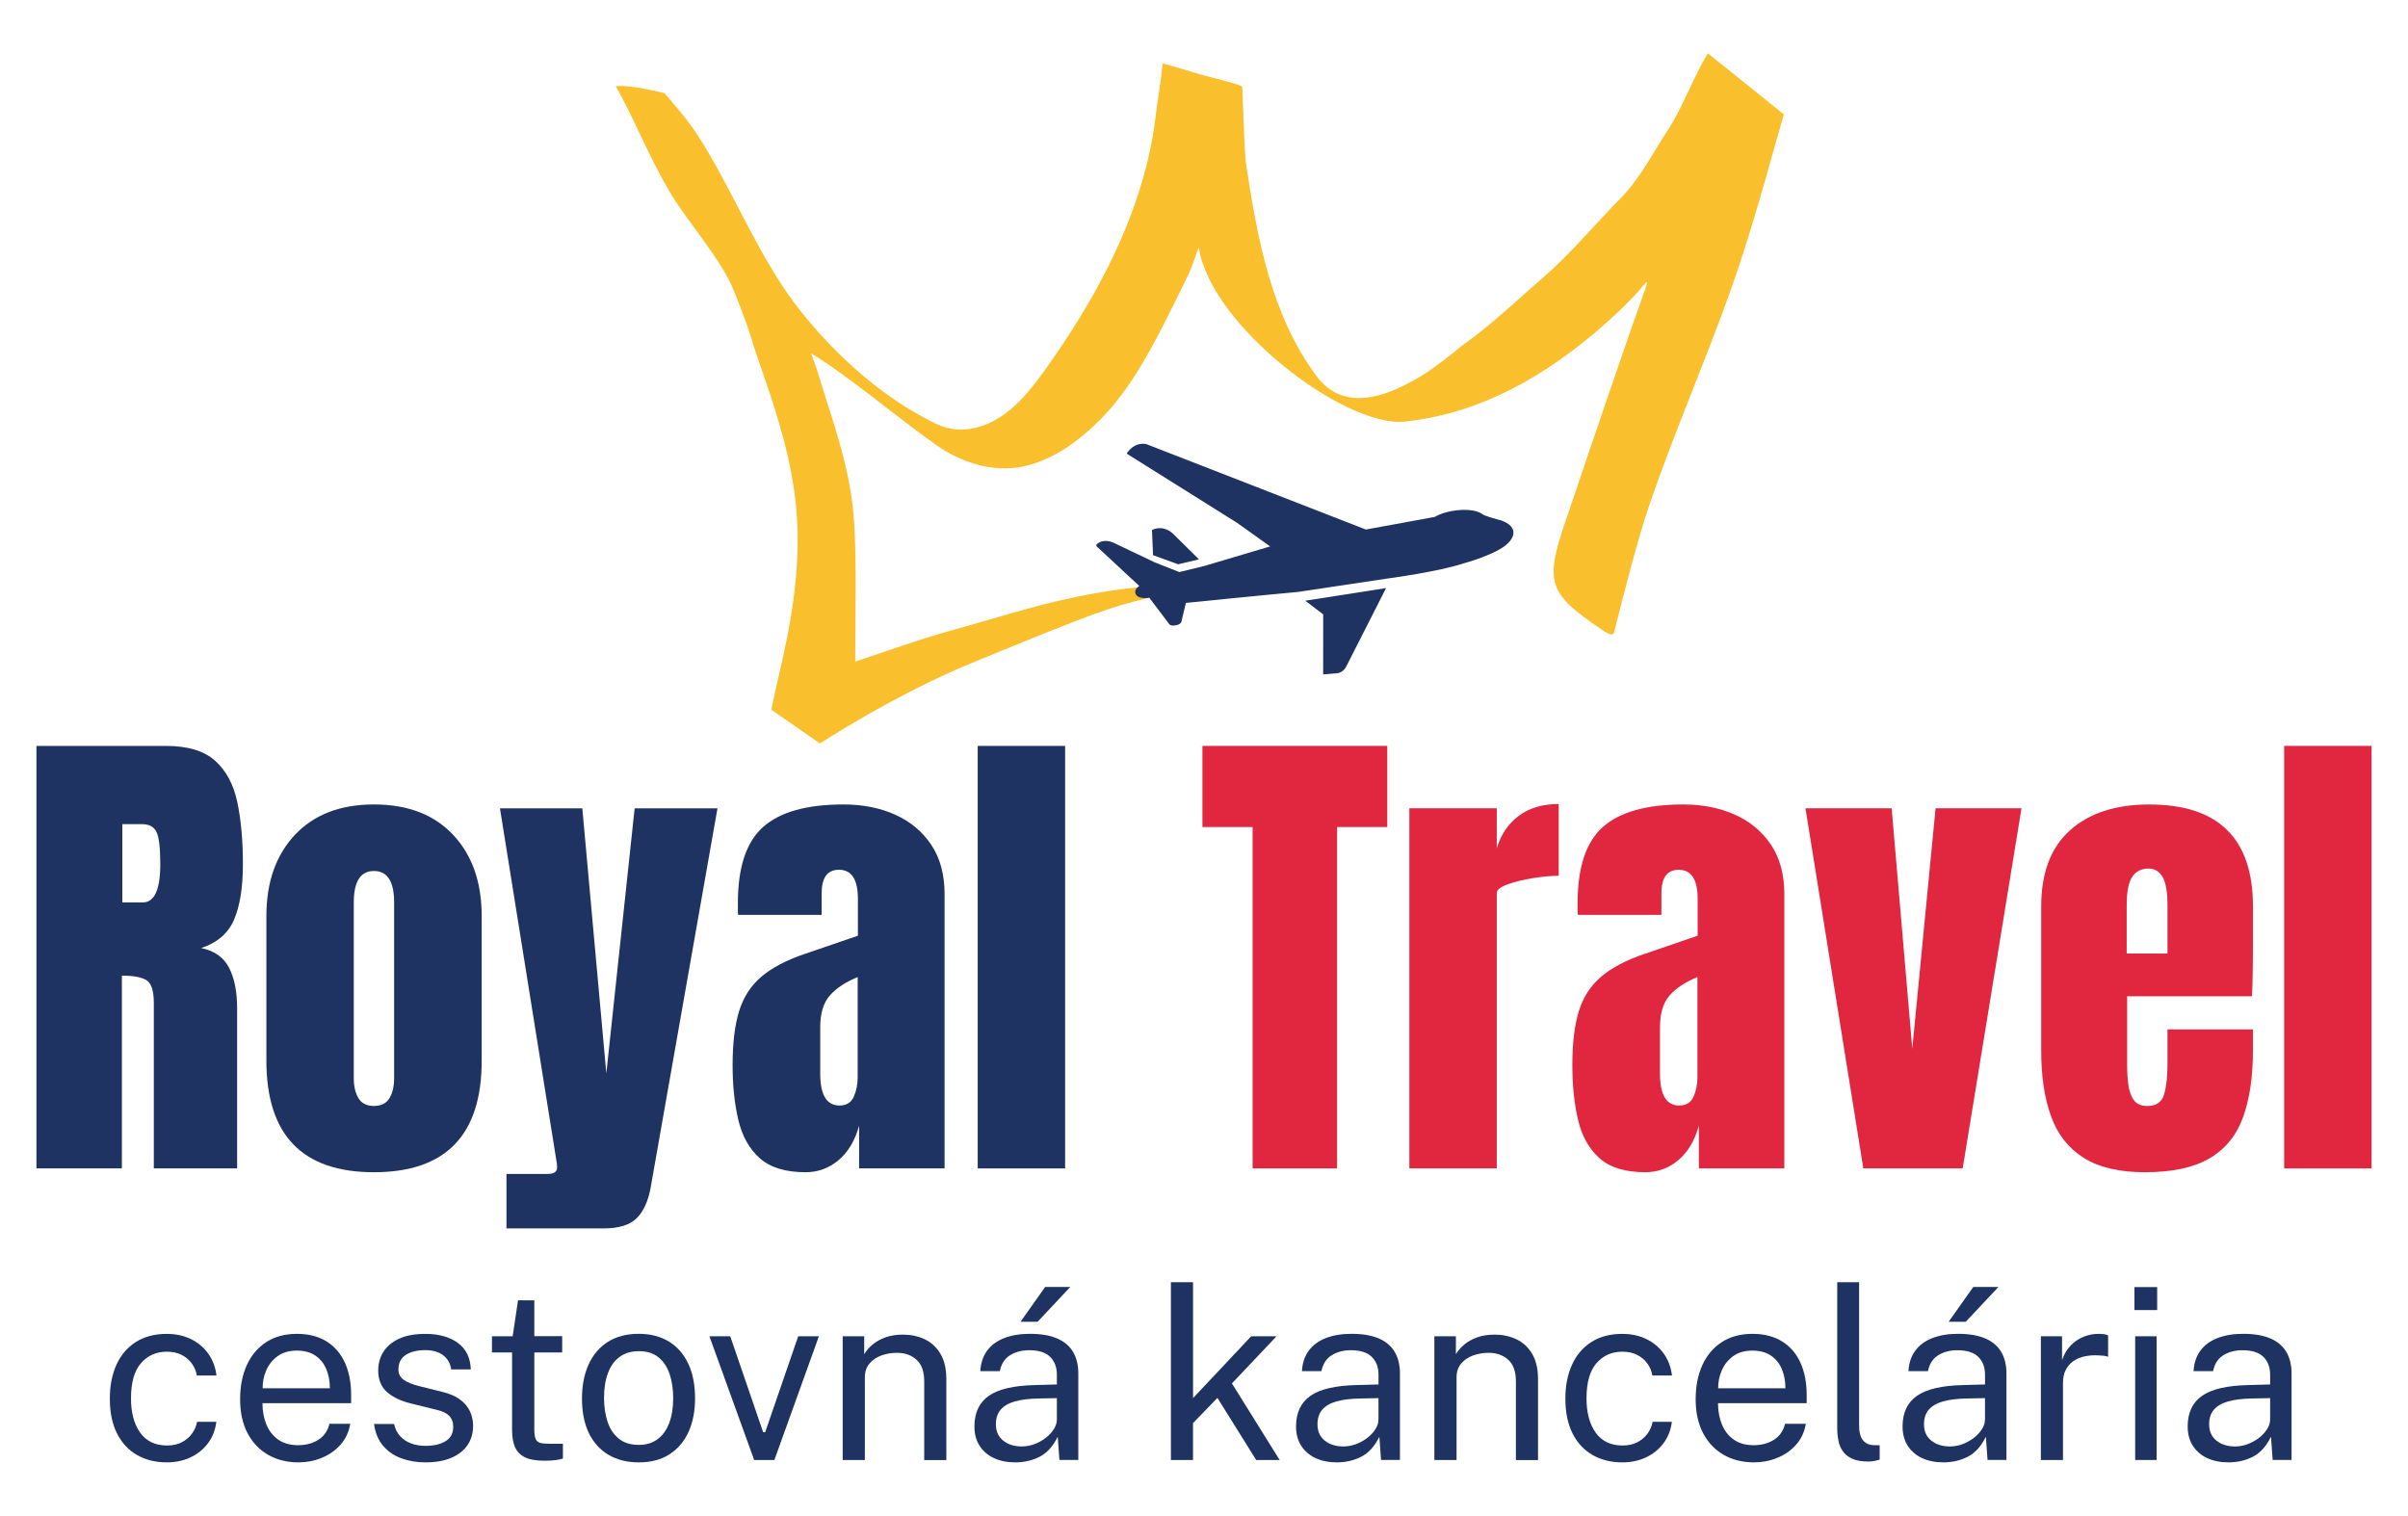 <?xml version="1.0" encoding="UTF-8" standalone="no"?>
<!DOCTYPE svg PUBLIC "-//W3C//DTD SVG 1.1//EN" "http://www.w3.org/Graphics/SVG/1.1/DTD/svg11.dtd">
<svg width="100%" height="100%" viewBox="0 0 726 457" version="1.1" xmlns="http://www.w3.org/2000/svg" xmlns:xlink="http://www.w3.org/1999/xlink" xml:space="preserve" xmlns:serif="http://www.serif.com/" style="fill-rule:evenodd;clip-rule:evenodd;stroke-linejoin:round;stroke-miterlimit:2;">
    <g transform="matrix(1,0,0,1,-137.005,-271.5)">
        <g>
            <path d="M147.99,623.78L147.99,496.4L187.07,496.4C193.58,496.4 198.51,497.88 201.84,500.85C205.17,503.82 207.4,507.97 208.54,513.3C209.67,518.63 210.24,524.89 210.24,532.08C210.24,539.03 209.36,544.58 207.6,548.73C205.84,552.88 202.52,555.75 197.65,557.34C201.65,558.16 204.46,560.15 206.08,563.31C207.7,566.47 208.5,570.56 208.5,575.58L208.5,623.78L183.38,623.78L183.38,573.91C183.38,570.2 182.62,567.89 181.1,567C179.58,566.11 177.13,565.66 173.75,565.66L173.75,623.78L147.99,623.78ZM173.89,543.59L180.05,543.59C183.57,543.59 185.33,539.75 185.33,532.08C185.33,527.11 184.94,523.85 184.17,522.31C183.4,520.77 181.95,519.99 179.83,519.99L173.89,519.99L173.89,543.59Z" style="fill:rgb(30,51,98);fill-rule:nonzero;"/>
            <path d="M249.75,624.94C228.13,624.94 217.32,613.72 217.32,591.28L217.32,547.71C217.32,537.48 220.19,529.31 225.93,523.21C231.67,517.11 239.61,514.05 249.74,514.05C259.92,514.05 267.88,517.1 273.62,523.21C279.36,529.31 282.23,537.48 282.23,547.71L282.23,591.28C282.25,613.72 271.42,624.94 249.75,624.94ZM249.75,604.96C251.92,604.96 253.48,604.18 254.42,602.61C255.36,601.04 255.83,599.05 255.83,596.64L255.83,543.59C255.83,537.27 253.8,534.11 249.75,534.11C245.7,534.11 243.67,537.27 243.67,543.59L243.67,596.64C243.67,599.05 244.14,601.04 245.08,602.61C246.02,604.18 247.58,604.96 249.75,604.96Z" style="fill:rgb(30,51,98);fill-rule:nonzero;"/>
            <path d="M289.7,641.88L289.7,625.45L302.15,625.45C304.03,625.45 304.97,624.8 304.97,623.5C304.97,622.82 304.9,622.12 304.75,621.4L287.74,515.22L312.57,515.22L319.81,595.13L328.35,515.22L353.32,515.22L333.2,629.43C332.48,633.53 331.09,636.63 329.04,638.73C326.99,640.83 323.62,641.88 318.94,641.88L289.7,641.88Z" style="fill:rgb(30,51,98);fill-rule:nonzero;"/>
            <path d="M379.89,624.94C373.86,624.94 369.26,623.54 366.1,620.74C362.94,617.94 360.78,614.11 359.62,609.23C358.46,604.36 357.88,598.83 357.88,592.65C357.88,586.04 358.53,580.62 359.83,576.4C361.13,572.18 363.36,568.72 366.53,566.01C369.69,563.31 374.04,561.02 379.59,559.13L395.66,553.63L395.66,542.5C395.66,536.66 393.75,533.74 389.94,533.74C386.47,533.74 384.73,536.11 384.73,540.83L384.73,547.34L359.54,547.34C359.49,546.95 359.47,546.46 359.47,545.86L359.47,543.8C359.47,532.99 362.01,525.33 367.11,520.82C372.2,516.31 380.27,514.05 391.32,514.05C397.11,514.05 402.3,515.08 406.88,517.13C411.46,519.18 415.09,522.21 417.77,526.21C420.45,530.22 421.79,535.16 421.79,541.05L421.79,623.78L396.02,623.78L396.02,610.9C394.76,615.44 392.69,618.91 389.8,621.32C386.91,623.73 383.6,624.94 379.89,624.94ZM390.09,604.82C392.21,604.82 393.66,603.93 394.43,602.14C395.2,600.36 395.59,598.43 395.59,596.35L395.59,566.1C392.02,567.55 389.24,569.37 387.27,571.56C385.29,573.76 384.3,576.98 384.3,581.22L384.3,595.19C384.3,601.61 386.23,604.82 390.09,604.82Z" style="fill:rgb(30,51,98);fill-rule:nonzero;"/>
            <path d="M431.78,623.79L431.78,496.4L458.13,496.4L458.13,623.79L431.78,623.79Z" style="fill:rgb(30,51,98);fill-rule:nonzero;"/>
            <path d="M514.66,623.78L514.66,520.86L499.53,520.86L499.53,496.4L555.26,496.4L555.26,520.86L540.13,520.86L540.13,623.78L514.66,623.78Z" style="fill:rgb(225,38,63);fill-rule:nonzero;"/>
            <path d="M561.92,623.78L561.92,515.21L588.27,515.21L588.27,527.3C589.53,523.1 591.74,519.82 594.93,517.46C598.11,515.1 602.12,513.91 606.94,513.91L606.94,535.55C604.82,535.55 602.28,535.78 599.34,536.24C596.4,536.7 593.81,537.33 591.6,538.12C589.39,538.91 588.27,539.8 588.27,540.76L588.27,623.78L561.92,623.78Z" style="fill:rgb(225,38,63);fill-rule:nonzero;"/>
            <path d="M633.07,624.94C627.04,624.94 622.44,623.54 619.28,620.74C616.12,617.94 613.96,614.11 612.8,609.23C611.64,604.36 611.06,598.83 611.06,592.65C611.06,586.04 611.71,580.62 613.01,576.4C614.31,572.18 616.55,568.72 619.71,566.01C622.87,563.3 627.23,561.02 632.77,559.13L648.84,553.63L648.84,542.5C648.84,536.66 646.93,533.74 643.12,533.74C639.65,533.74 637.91,536.11 637.91,540.83L637.91,547.34L612.72,547.34C612.67,546.95 612.65,546.46 612.65,545.86L612.65,543.8C612.65,532.99 615.19,525.33 620.29,520.82C625.38,516.31 633.45,514.05 644.5,514.05C650.29,514.05 655.48,515.08 660.06,517.13C664.64,519.18 668.27,522.21 670.95,526.21C673.63,530.22 674.97,535.16 674.97,541.05L674.97,623.78L649.2,623.78L649.2,610.9C647.94,615.44 645.87,618.91 642.98,621.32C640.09,623.73 636.78,624.94 633.07,624.94ZM643.27,604.82C645.39,604.82 646.84,603.93 647.61,602.14C648.38,600.36 648.77,598.43 648.77,596.35L648.77,566.1C645.2,567.55 642.42,569.37 640.45,571.56C638.47,573.76 637.48,576.98 637.48,581.22L637.48,595.19C637.48,601.61 639.41,604.82 643.27,604.82Z" style="fill:rgb(225,38,63);fill-rule:nonzero;"/>
            <path d="M698.79,623.78L681.35,515.21L707.33,515.21L713.55,587.73L720.57,515.21L746.48,515.21L728.75,623.78L698.79,623.78Z" style="fill:rgb(225,38,63);fill-rule:nonzero;"/>
            <path d="M783.69,624.94C775.97,624.94 769.82,623.49 765.23,620.6C760.64,617.71 757.36,613.53 755.39,608.08C753.41,602.63 752.42,596.07 752.42,588.39L752.42,544.75C752.42,534.67 755.31,527.03 761.11,521.84C766.9,516.65 774.86,514.06 784.99,514.06C805.83,514.06 816.26,524.29 816.26,544.75L816.26,552.64C816.26,562.19 816.16,568.61 815.97,571.89L778.33,571.89L778.33,592.88C778.33,594.81 778.45,596.7 778.69,598.56C778.93,600.42 779.47,601.95 780.32,603.16C781.16,604.37 782.53,604.97 784.41,604.97C787.11,604.97 788.8,603.8 789.48,601.46C790.16,599.12 790.49,596.07 790.49,592.3L790.49,581.88L816.26,581.88L816.26,588.03C816.26,596.14 815.26,602.93 813.26,608.4C811.26,613.88 807.88,618 803.13,620.78C798.37,623.55 791.89,624.94 783.69,624.94ZM778.19,559L790.49,559L790.49,544.38C790.49,540.47 790.01,537.66 789.04,535.95C788.07,534.24 786.63,533.38 784.7,533.38C782.62,533.38 781.02,534.2 779.89,535.84C778.76,537.48 778.19,540.33 778.19,544.38L778.19,559Z" style="fill:rgb(225,38,63);fill-rule:nonzero;"/>
            <path d="M825.67,623.79L825.67,496.4L852.02,496.4L852.02,623.79L825.67,623.79Z" style="fill:rgb(225,38,63);fill-rule:nonzero;"/>
        </g>
        <g>
            <g>
                <path d="M651.91,287.58C647.64,294.52 644.36,303.84 639.88,310.66C635.3,317.63 631.49,325.3 625.67,331.21C617.93,339.06 610.46,348.09 602.14,355.28C596.94,359.76 591.91,364.45 586.65,368.85C583.97,371.09 581.23,373.26 578.39,375.28C577.26,376.08 574.94,378.11 571.97,380.38C568.3,382.97 566.84,384.41 560.46,387.63C552.73,391.54 541.46,395 533.93,384.88C520.09,366.28 515.99,342.75 512.6,320.39C512.26,318.13 511.55,298.03 511.54,297.68C511.52,297.04 500.71,294.46 499.81,294.2C497.05,293.38 494.29,292.56 491.53,291.75C490.93,291.57 488.13,290.8 487.55,290.62C486.56,299.68 486.06,301.06 485.52,305.81C484.92,311.15 483.93,316.45 482.6,321.66C479.93,332.14 475.93,342.25 471.1,351.92C465.73,362.64 459.34,372.82 452.39,382.58C448.71,387.74 444.79,392.89 439.61,396.55C433.71,400.72 426.26,402.59 419.57,399.44C404.02,392.1 389.56,379.29 378.56,365.53C366.85,350.89 359.73,332.78 349.62,315.89C349.23,315.24 346.58,310.9 344.24,307.87C341.88,304.81 337.37,299.61 337.37,299.61C337.37,299.61 326.88,296.92 322.66,297.51C328.77,308.36 331.94,317.37 338.69,328.97C344,338.1 354.2,349.24 358.16,358.91C359.56,362.32 360.87,365.77 362.12,369.24C363.32,372.57 364.23,376.01 365.39,379.31C367.84,386.31 370.27,393.32 372.3,400.47C374.53,408.29 376.28,416.28 377.04,424.4C378.45,439.51 376.39,454.72 373.11,469.44C372.41,472.57 371.73,475.69 370.99,478.81C370.46,481.02 369.57,485.47 369.57,485.47L384.19,495.67C384.19,495.67 406.6,481.01 430.06,471.36C468.19,455.67 471.81,454.59 482.49,451.99C485.76,451.19 480.34,448.54 480.34,448.54C459.24,450.69 441.87,456.5 432.25,459.2C413.48,464.45 414.41,464.41 394.85,470.98C394.85,463.63 394.98,456.28 394.97,448.93C394.97,441.38 394.97,433.84 394.31,426.32C393.67,419.05 392.06,411.92 390.09,404.93C388.68,399.91 387.07,394.95 385.49,389.99C384.7,387.51 383.94,385.01 383.16,382.53C382.82,381.44 382.51,380.73 381.52,378.02C392.77,384.81 407.64,397.48 419.25,405.67C426.74,410.95 436.32,414.06 445.46,412.15C450.88,411.01 455.93,408.44 460.41,405.18C464.37,402.3 467.99,398.98 471.24,395.32C474.43,391.72 477.25,387.82 479.8,383.75C482.46,379.52 484.85,375.12 487.14,370.68C489.92,365.29 492.63,359.86 495.25,354.39C496.54,351.69 497.41,348.83 498.41,346.02C501.94,369.67 542.56,400.48 560.51,398.61C585.99,395.95 607.34,382.02 624.8,365.63C627.33,363.25 630.05,360.46 632.39,357.69C634.19,355.27 633.53,357.41 633.14,358.39C625.18,380.66 616.55,406.4 608.94,428.8C602.67,447.26 603.9,450.42 619.68,461.17C620.93,462.02 623.25,463.64 623.61,462.25C626.59,450.6 630.48,434.88 634.33,423.59C641.63,402.24 650.71,381.54 658.33,360.29C663.6,345.59 667.94,330.51 672.12,315.43L674.84,306C674.87,305.97 651.91,287.58 651.91,287.58Z" style="fill:rgb(250,191,44);fill-rule:nonzero;"/>
            </g>
            <g>
                <path d="M530.54,452.62L554.9,448.81L543.14,471.97C542.08,474.5 540.08,474.49 540.08,474.49L535.93,474.83L535.94,456.74L530.54,452.62Z" style="fill:rgb(30,51,98);fill-rule:nonzero;"/>
                <path d="M492.2,441.64L484.64,438.88L484.32,431.29C488.34,429.43 491.14,432.9 491.14,432.9L498.48,440.15L492.2,441.64Z" style="fill:rgb(30,51,98);fill-rule:nonzero;"/>
                <path d="M591.64,435.29C588.41,438.61 578.29,441.36 578.29,441.36C570.8,443.86 555.34,445.93 555.34,445.93L528.32,449.98C519.22,450.79 494.55,453.28 494.55,453.28L493.23,458.79C493.22,459.09 492.91,459.41 492.91,459.41C492.35,460.03 490.77,460.18 490.29,460.09C489.81,460.01 489.59,459.76 489.59,459.76L483.51,451.72C483.51,451.72 480.4,452.32 479.51,450.77C478.59,449.24 480.52,448.2 480.52,448.2L467.84,436.42C467.34,436.03 467.6,435.68 467.6,435.68C469.61,433.67 472.6,435.08 472.6,435.08L485.13,441.04L492.56,443.98L499.85,442.22L519.95,436.25L509.86,429.06L476.68,408.26C479.26,404.4 482.65,405.42 482.65,405.42L548.81,431.16L569.61,427.35C569.61,427.35 571.75,425.9 576.05,425.38C580.33,424.86 582.96,425.77 583.78,426.44C584.58,427.11 588.99,428.25 588.99,428.25C589.75,428.34 591.29,429.17 591.29,429.17C595.6,431.8 591.64,435.29 591.64,435.29Z" style="fill:rgb(30,51,98);fill-rule:nonzero;"/>
            </g>
        </g>
        <g>
            <path d="M187.29,712.42C183.92,712.42 180.95,711.69 178.36,710.22C175.77,708.75 173.75,706.59 172.3,703.73C170.84,700.87 170.12,697.36 170.12,693.2C170.12,689.3 170.79,685.89 172.12,682.97C173.45,680.05 175.4,677.77 177.96,676.13C180.52,674.5 183.63,673.68 187.29,673.68C189.96,673.68 192.36,674.19 194.49,675.21C196.62,676.23 198.37,677.68 199.74,679.56C201.11,681.44 201.95,683.66 202.27,686.23L196.35,686.23C196.13,684.91 195.63,683.71 194.85,682.62C194.07,681.54 193.05,680.67 191.78,680.02C190.51,679.37 189.03,679.05 187.32,679.05C184.12,679.05 181.52,680.2 179.51,682.51C177.5,684.82 176.5,688.35 176.5,693.12C176.5,697.42 177.42,700.87 179.26,703.45C181.1,706.04 183.81,707.33 187.39,707.33C189.1,707.33 190.58,707 191.85,706.34C193.11,705.68 194.13,704.8 194.92,703.71C195.7,702.62 196.2,701.44 196.42,700.19L202.23,700.19C201.92,702.69 201.07,704.86 199.69,706.68C198.31,708.51 196.55,709.92 194.42,710.92C192.29,711.92 189.91,712.42 187.29,712.42Z" style="fill:rgb(30,51,98);fill-rule:nonzero;"/>
            <path d="M227.01,712.42C223.55,712.42 220.49,711.66 217.85,710.15C215.2,708.63 213.14,706.46 211.64,703.62C210.15,700.78 209.4,697.38 209.4,693.41C209.4,689.49 210.07,686.05 211.42,683.09C212.77,680.13 214.72,677.82 217.28,676.16C219.84,674.5 222.93,673.67 226.53,673.67C230.04,673.67 233.01,674.43 235.44,675.94C237.87,677.45 239.71,679.59 240.98,682.34C242.24,685.09 242.87,688.36 242.87,692.13L242.87,694.58L216.14,694.58C216.14,696.94 216.53,699.07 217.31,700.98C218.09,702.89 219.28,704.41 220.86,705.54C222.45,706.67 224.45,707.24 226.88,707.24C229.26,707.24 231.31,706.69 233.03,705.58C234.75,704.47 235.85,702.87 236.33,700.78L242.61,700.78C242.18,703.31 241.17,705.43 239.6,707.17C238.02,708.9 236.14,710.21 233.94,711.08C231.75,711.98 229.44,712.42 227.01,712.42ZM216.19,690.09L236.46,690.09C236.46,687.95 236.1,686.02 235.38,684.3C234.66,682.58 233.56,681.22 232.08,680.22C230.6,679.22 228.74,678.72 226.51,678.72C224.18,678.72 222.24,679.28 220.7,680.4C219.16,681.52 218.02,682.95 217.27,684.69C216.52,686.44 216.16,688.24 216.19,690.09Z" style="fill:rgb(30,51,98);fill-rule:nonzero;"/>
            <path d="M265.28,712.42C262.68,712.42 260.27,712.02 258.05,711.21C255.83,710.41 253.98,709.14 252.51,707.42C251.04,705.7 250.13,703.51 249.77,700.84L255.83,700.84C256.14,702.31 256.74,703.53 257.63,704.5C258.52,705.47 259.62,706.21 260.93,706.7C262.24,707.19 263.68,707.44 265.24,707.44C267.77,707.44 269.8,706.97 271.34,706.03C272.88,705.09 273.65,703.65 273.65,701.7C273.65,700.33 273.25,699.23 272.44,698.4C271.63,697.57 270.38,696.96 268.67,696.58L260.95,694.67C257.94,693.95 255.54,692.82 253.75,691.28C251.96,689.74 251.05,687.59 251.03,684.82C251.03,682.63 251.56,680.71 252.62,679.05C253.68,677.39 255.26,676.08 257.36,675.12C259.46,674.16 262.09,673.68 265.24,673.68C269.3,673.68 272.57,674.59 275.05,676.4C277.53,678.22 278.83,680.88 278.95,684.39L273.03,684.39C272.79,682.61 272,681.2 270.65,680.15C269.3,679.1 267.48,678.58 265.17,678.58C262.81,678.58 260.88,679.06 259.38,680C257.88,680.95 257.13,682.42 257.13,684.42C257.13,685.74 257.67,686.78 258.74,687.54C259.81,688.3 261.37,688.93 263.41,689.43L270.91,691.31C272.62,691.77 274.04,692.37 275.17,693.11C276.3,693.86 277.19,694.69 277.84,695.6C278.49,696.51 278.95,697.47 279.23,698.47C279.51,699.47 279.64,700.42 279.64,701.34C279.64,703.63 279.07,705.59 277.94,707.24C276.81,708.89 275.17,710.16 273.03,711.06C270.9,711.97 268.31,712.42 265.28,712.42Z" style="fill:rgb(30,51,98);fill-rule:nonzero;"/>
            <path d="M301.21,711.92C298.64,711.92 296.64,711.57 295.22,710.86C293.8,710.15 292.81,709.11 292.24,707.74C291.68,706.37 291.39,704.69 291.39,702.69L291.39,679.28L285.33,679.28L285.33,674.41L291.57,674.41L293.19,663.55L298.1,663.55L298.1,674.37L306.5,674.37L306.5,679.28L298.1,679.28L298.1,702.48C298.1,703.8 298.24,704.77 298.51,705.38C298.79,705.99 299.25,706.38 299.9,706.55C300.55,706.72 301.46,706.8 302.64,706.8L306.72,706.8L306.72,711.27C306.26,711.44 305.57,711.59 304.65,711.72C303.73,711.85 302.59,711.92 301.21,711.92Z" style="fill:rgb(30,51,98);fill-rule:nonzero;"/>
            <path d="M329.57,712.42C326.13,712.42 323.13,711.68 320.57,710.2C318.01,708.72 316.02,706.55 314.6,703.69C313.18,700.83 312.47,697.33 312.47,693.19C312.47,689.29 313.13,685.88 314.45,682.94C315.77,680.01 317.71,677.73 320.26,676.1C322.81,674.48 325.92,673.66 329.6,673.66C333.04,673.66 336.02,674.41 338.55,675.91C341.08,677.41 343.04,679.62 344.45,682.53C345.86,685.44 346.56,688.99 346.56,693.17C346.56,696.97 345.91,700.31 344.61,703.2C343.31,706.09 341.4,708.34 338.89,709.96C336.38,711.61 333.27,712.42 329.57,712.42ZM329.61,707.15C331.82,707.15 333.7,706.58 335.24,705.45C336.78,704.32 337.95,702.7 338.76,700.58C339.57,698.46 339.97,695.95 339.97,693.04C339.97,690.37 339.61,687.97 338.91,685.84C338.2,683.71 337.09,682.02 335.57,680.77C334.06,679.52 332.07,678.89 329.62,678.89C327.36,678.89 325.45,679.45 323.88,680.57C322.31,681.69 321.13,683.31 320.33,685.42C319.52,687.54 319.12,690.07 319.12,693.03C319.12,695.65 319.47,698.03 320.18,700.17C320.89,702.31 322.02,704.01 323.57,705.26C325.11,706.53 327.13,707.15 329.61,707.15Z" style="fill:rgb(30,51,98);fill-rule:nonzero;"/>
            <path d="M364.38,711.7L350.89,674.4L357.17,674.4L367.09,703.33L367.7,703.33L377.66,674.4L383.9,674.4L370.48,711.7L364.38,711.7Z" style="fill:rgb(30,51,98);fill-rule:nonzero;"/>
            <path d="M391.07,711.71L391.07,674.4L397.56,674.4L397.56,679.81C398.16,678.78 399,677.81 400.07,676.91C401.14,676.01 402.44,675.28 403.97,674.73C405.5,674.18 407.26,673.9 409.26,673.9C411.62,673.9 413.79,674.36 415.77,675.29C417.75,676.22 419.34,677.67 420.53,679.66C421.72,681.65 422.32,684.2 422.32,687.33L422.32,711.72L415.65,711.72L415.65,687.98C415.65,685.07 414.89,682.91 413.36,681.5C411.83,680.09 409.86,679.39 407.43,679.39C405.75,679.39 404.17,679.66 402.7,680.2C401.23,680.74 400.04,681.56 399.13,682.65C398.22,683.74 397.76,685.12 397.76,686.78L397.76,711.71L391.07,711.71Z" style="fill:rgb(30,51,98);fill-rule:nonzero;"/>
            <path d="M443.09,712.42C440.66,712.42 438.53,711.99 436.69,711.14C434.85,710.29 433.41,709.05 432.36,707.44C431.31,705.83 430.79,703.88 430.79,701.6C430.79,697.46 432.23,694.39 435.12,692.36C438.01,690.34 442.63,689.26 449.01,689.11L455.65,688.93L455.65,686.01C455.65,683.72 454.96,681.92 453.59,680.58C452.22,679.25 450.1,678.59 447.24,678.61C445.1,678.61 443.21,679.1 441.58,680.09C439.94,681.08 438.9,682.69 438.44,684.92L432.56,684.92C432.7,682.49 433.38,680.44 434.6,678.77C435.81,677.1 437.53,675.83 439.74,674.96C441.95,674.09 444.56,673.66 447.57,673.66C450.82,673.66 453.52,674.12 455.67,675.03C457.82,675.94 459.43,677.29 460.5,679.07C461.57,680.85 462.11,683.04 462.11,685.64L462.11,711.69L456.41,711.69L455.91,704.69C454.47,707.6 452.64,709.61 450.43,710.73C448.22,711.85 445.76,712.42 443.09,712.42ZM445.08,707.62C446.35,707.62 447.61,707.39 448.85,706.93C450.09,706.47 451.22,705.85 452.24,705.07C453.26,704.29 454.08,703.41 454.71,702.44C455.33,701.47 455.65,700.46 455.65,699.43L455.65,693.05L450.13,693.16C447.27,693.21 444.89,693.5 442.99,694.04C441.09,694.58 439.66,695.41 438.7,696.53C437.74,697.65 437.26,699.12 437.26,700.95C437.26,703.04 437.99,704.68 439.46,705.86C440.93,707.04 442.79,707.62 445.08,707.62ZM444.68,670.03L452.11,659.53L459.69,659.53L449.84,670.03L444.68,670.03Z" style="fill:rgb(30,51,98);fill-rule:nonzero;"/>
            <path d="M490.03,711.7L490.03,658.09L496.7,658.09L496.7,693.05L514.23,674.4L521.88,674.4L508.42,688.61L522.81,711.7L515.74,711.7L504.05,692.98L496.69,700.59L496.69,711.7L490.03,711.7Z" style="fill:rgb(30,51,98);fill-rule:nonzero;"/>
            <path d="M540.06,712.42C537.63,712.42 535.5,711.99 533.66,711.14C531.82,710.29 530.38,709.05 529.33,707.44C528.29,705.83 527.76,703.88 527.76,701.6C527.76,697.46 529.2,694.39 532.09,692.36C534.98,690.34 539.61,689.26 545.98,689.11L552.62,688.93L552.62,686.01C552.62,683.72 551.93,681.92 550.56,680.58C549.19,679.25 547.07,678.59 544.21,678.61C542.07,678.61 540.18,679.1 538.55,680.09C536.92,681.08 535.87,682.69 535.41,684.92L529.53,684.92C529.67,682.49 530.35,680.44 531.57,678.77C532.78,677.1 534.5,675.83 536.71,674.96C538.92,674.09 541.53,673.66 544.54,673.66C547.79,673.66 550.49,674.12 552.64,675.03C554.79,675.94 556.4,677.29 557.47,679.07C558.54,680.85 559.08,683.04 559.08,685.64L559.08,711.69L553.38,711.69L552.88,704.69C551.44,707.6 549.61,709.61 547.4,710.73C545.19,711.85 542.73,712.42 540.06,712.42ZM542.04,707.62C543.31,707.62 544.57,707.39 545.81,706.93C547.05,706.47 548.18,705.85 549.2,705.07C550.22,704.29 551.05,703.41 551.67,702.44C552.29,701.47 552.61,700.46 552.61,699.43L552.61,693.05L547.09,693.16C544.23,693.21 541.85,693.5 539.95,694.04C538.05,694.58 536.62,695.41 535.66,696.53C534.7,697.65 534.22,699.12 534.22,700.95C534.22,703.04 534.95,704.68 536.42,705.86C537.89,707.04 539.76,707.62 542.04,707.62Z" style="fill:rgb(30,51,98);fill-rule:nonzero;"/>
            <path d="M569.46,711.71L569.46,674.4L575.95,674.4L575.95,679.81C576.55,678.78 577.39,677.81 578.46,676.91C579.53,676.01 580.83,675.28 582.36,674.73C583.89,674.18 585.65,673.9 587.65,673.9C590.01,673.9 592.18,674.36 594.16,675.29C596.14,676.22 597.73,677.67 598.92,679.66C600.11,681.64 600.71,684.2 600.71,687.33L600.71,711.72L594.04,711.72L594.04,687.98C594.04,685.07 593.28,682.91 591.75,681.5C590.22,680.09 588.24,679.39 585.82,679.39C584.14,679.39 582.56,679.66 581.09,680.2C579.62,680.74 578.43,681.56 577.52,682.65C576.61,683.74 576.15,685.12 576.15,686.78L576.15,711.71L569.46,711.71Z" style="fill:rgb(30,51,98);fill-rule:nonzero;"/>
            <path d="M626.13,712.42C622.76,712.42 619.79,711.69 617.2,710.22C614.61,708.75 612.59,706.59 611.14,703.73C609.68,700.87 608.96,697.36 608.96,693.2C608.96,689.3 609.63,685.89 610.96,682.97C612.29,680.05 614.24,677.77 616.8,676.13C619.36,674.5 622.47,673.68 626.12,673.68C628.79,673.68 631.19,674.19 633.32,675.21C635.45,676.23 637.2,677.68 638.57,679.56C639.94,681.44 640.78,683.66 641.1,686.23L635.18,686.23C634.96,684.91 634.47,683.71 633.68,682.62C632.9,681.54 631.88,680.67 630.61,680.02C629.35,679.37 627.86,679.05 626.15,679.05C622.95,679.05 620.35,680.2 618.34,682.51C616.33,684.82 615.33,688.35 615.33,693.12C615.33,697.42 616.25,700.87 618.09,703.45C619.93,706.04 622.64,707.33 626.22,707.33C627.93,707.33 629.41,707 630.68,706.34C631.94,705.68 632.96,704.8 633.75,703.71C634.53,702.62 635.03,701.44 635.25,700.19L641.06,700.19C640.75,702.69 639.9,704.86 638.52,706.68C637.14,708.51 635.38,709.92 633.25,710.92C631.13,711.92 628.75,712.42 626.13,712.42Z" style="fill:rgb(30,51,98);fill-rule:nonzero;"/>
            <path d="M665.85,712.42C662.39,712.42 659.33,711.66 656.69,710.15C654.04,708.63 651.98,706.46 650.48,703.62C648.99,700.78 648.24,697.38 648.24,693.41C648.24,689.49 648.91,686.05 650.26,683.09C651.61,680.13 653.56,677.82 656.12,676.16C658.68,674.5 661.77,673.67 665.37,673.67C668.88,673.67 671.85,674.43 674.28,675.94C676.71,677.45 678.56,679.59 679.82,682.34C681.08,685.09 681.71,688.36 681.71,692.13L681.71,694.58L654.98,694.58C654.98,696.94 655.37,699.07 656.15,700.98C656.93,702.89 658.11,704.41 659.7,705.54C661.29,706.67 663.3,707.24 665.73,707.24C668.11,707.24 670.16,706.69 671.88,705.58C673.6,704.47 674.7,702.87 675.18,700.78L681.46,700.78C681.03,703.31 680.02,705.43 678.45,707.17C676.88,708.9 674.99,710.21 672.79,711.08C670.59,711.98 668.28,712.42 665.85,712.42ZM655.03,690.09L675.3,690.09C675.3,687.95 674.94,686.02 674.22,684.3C673.5,682.58 672.4,681.22 670.92,680.22C669.44,679.22 667.58,678.72 665.35,678.72C663.02,678.72 661.08,679.28 659.54,680.4C658,681.52 656.86,682.95 656.11,684.69C655.36,686.44 655,688.24 655.03,690.09Z" style="fill:rgb(30,51,98);fill-rule:nonzero;"/>
            <path d="M700.37,712.17C698.35,712.17 696.72,711.89 695.48,711.34C694.24,710.79 693.29,710.04 692.63,709.1C691.97,708.16 691.52,707.09 691.28,705.87C691.04,704.66 690.92,703.4 690.92,702.1L690.92,658.09L697.52,658.09L697.52,701.45C697.52,703.33 697.89,704.73 698.62,705.67C699.35,706.61 700.38,707.13 701.7,707.22L703.72,707.26L703.72,711.59C703.17,711.76 702.59,711.9 701.99,712.01C701.39,712.12 700.85,712.17 700.37,712.17Z" style="fill:rgb(30,51,98);fill-rule:nonzero;"/>
            <path d="M722.92,712.42C720.49,712.42 718.36,711.99 716.52,711.14C714.68,710.29 713.24,709.05 712.19,707.44C711.15,705.83 710.62,703.88 710.62,701.6C710.62,697.46 712.06,694.39 714.95,692.36C717.84,690.34 722.47,689.26 728.84,689.11L735.48,688.93L735.48,686.01C735.48,683.72 734.79,681.92 733.42,680.58C732.05,679.25 729.93,678.59 727.07,678.61C724.93,678.61 723.04,679.1 721.41,680.09C719.78,681.08 718.73,682.69 718.27,684.92L712.39,684.92C712.53,682.49 713.21,680.44 714.43,678.77C715.64,677.1 717.36,675.83 719.57,674.96C721.78,674.09 724.39,673.66 727.4,673.66C730.65,673.66 733.35,674.12 735.5,675.03C737.65,675.94 739.26,677.29 740.33,679.07C741.4,680.85 741.94,683.04 741.94,685.64L741.94,711.69L736.24,711.69L735.74,704.69C734.3,707.6 732.47,709.61 730.26,710.73C728.05,711.85 725.59,712.42 722.92,712.42ZM724.9,707.62C726.17,707.62 727.43,707.39 728.67,706.93C729.91,706.47 731.04,705.85 732.06,705.07C733.08,704.29 733.91,703.41 734.53,702.44C735.15,701.47 735.47,700.46 735.47,699.43L735.47,693.05L729.95,693.16C727.09,693.21 724.71,693.5 722.81,694.04C720.91,694.58 719.48,695.41 718.52,696.53C717.56,697.65 717.08,699.12 717.08,700.95C717.08,703.04 717.81,704.68 719.28,705.86C720.75,707.04 722.62,707.62 724.9,707.62ZM724.51,670.03L731.94,659.53L739.52,659.53L729.67,670.03L724.51,670.03Z" style="fill:rgb(30,51,98);fill-rule:nonzero;"/>
            <path d="M752.32,711.7L752.32,674.4L758.7,674.4L758.7,681.58C759.32,679.8 760.2,678.33 761.33,677.16C762.46,675.99 763.75,675.12 765.21,674.54C766.67,673.96 768.17,673.67 769.74,673.67C770.29,673.67 770.83,673.71 771.36,673.78C771.89,673.85 772.3,673.97 772.59,674.14L772.59,680.6C772.23,680.43 771.77,680.32 771.2,680.26C770.63,680.2 770.16,680.17 769.77,680.17C768.28,680.07 766.89,680.17 765.59,680.44C764.29,680.71 763.15,681.19 762.16,681.86C761.17,682.53 760.4,683.42 759.83,684.51C759.26,685.6 758.98,686.93 758.98,688.5L758.98,711.7L752.32,711.7Z" style="fill:rgb(30,51,98);fill-rule:nonzero;"/>
            <path d="M780.53,666.5L780.53,659.57L787.38,659.57L787.38,666.5L780.53,666.5ZM780.75,711.7L780.75,674.4L787.21,674.4L787.21,711.7L780.75,711.7Z" style="fill:rgb(30,51,98);fill-rule:nonzero;"/>
            <path d="M808.88,712.42C806.45,712.42 804.32,711.99 802.48,711.14C800.64,710.29 799.2,709.05 798.15,707.44C797.11,705.83 796.58,703.88 796.58,701.6C796.58,697.46 798.02,694.39 800.91,692.36C803.8,690.34 808.43,689.26 814.8,689.11L821.44,688.93L821.44,686.01C821.44,683.72 820.75,681.92 819.38,680.58C818.01,679.25 815.89,678.59 813.03,678.61C810.89,678.61 809,679.1 807.37,680.09C805.74,681.08 804.69,682.69 804.23,684.92L798.35,684.92C798.49,682.49 799.17,680.44 800.39,678.77C801.6,677.1 803.32,675.83 805.53,674.96C807.74,674.09 810.35,673.66 813.36,673.66C816.61,673.66 819.31,674.12 821.46,675.03C823.61,675.94 825.22,677.29 826.29,679.07C827.36,680.85 827.9,683.04 827.9,685.64L827.9,711.69L822.2,711.69L821.7,704.69C820.26,707.6 818.43,709.61 816.22,710.73C814.01,711.85 811.55,712.42 808.88,712.42ZM810.87,707.62C812.14,707.62 813.4,707.39 814.64,706.93C815.88,706.47 817.01,705.85 818.03,705.07C819.05,704.29 819.88,703.41 820.5,702.44C821.12,701.47 821.44,700.46 821.44,699.43L821.44,693.05L815.92,693.16C813.06,693.21 810.68,693.5 808.78,694.04C806.88,694.58 805.45,695.41 804.49,696.53C803.53,697.65 803.05,699.12 803.05,700.95C803.05,703.04 803.78,704.68 805.25,705.86C806.72,707.04 808.58,707.62 810.87,707.62Z" style="fill:rgb(30,51,98);fill-rule:nonzero;"/>
        </g>
    </g>
</svg>
